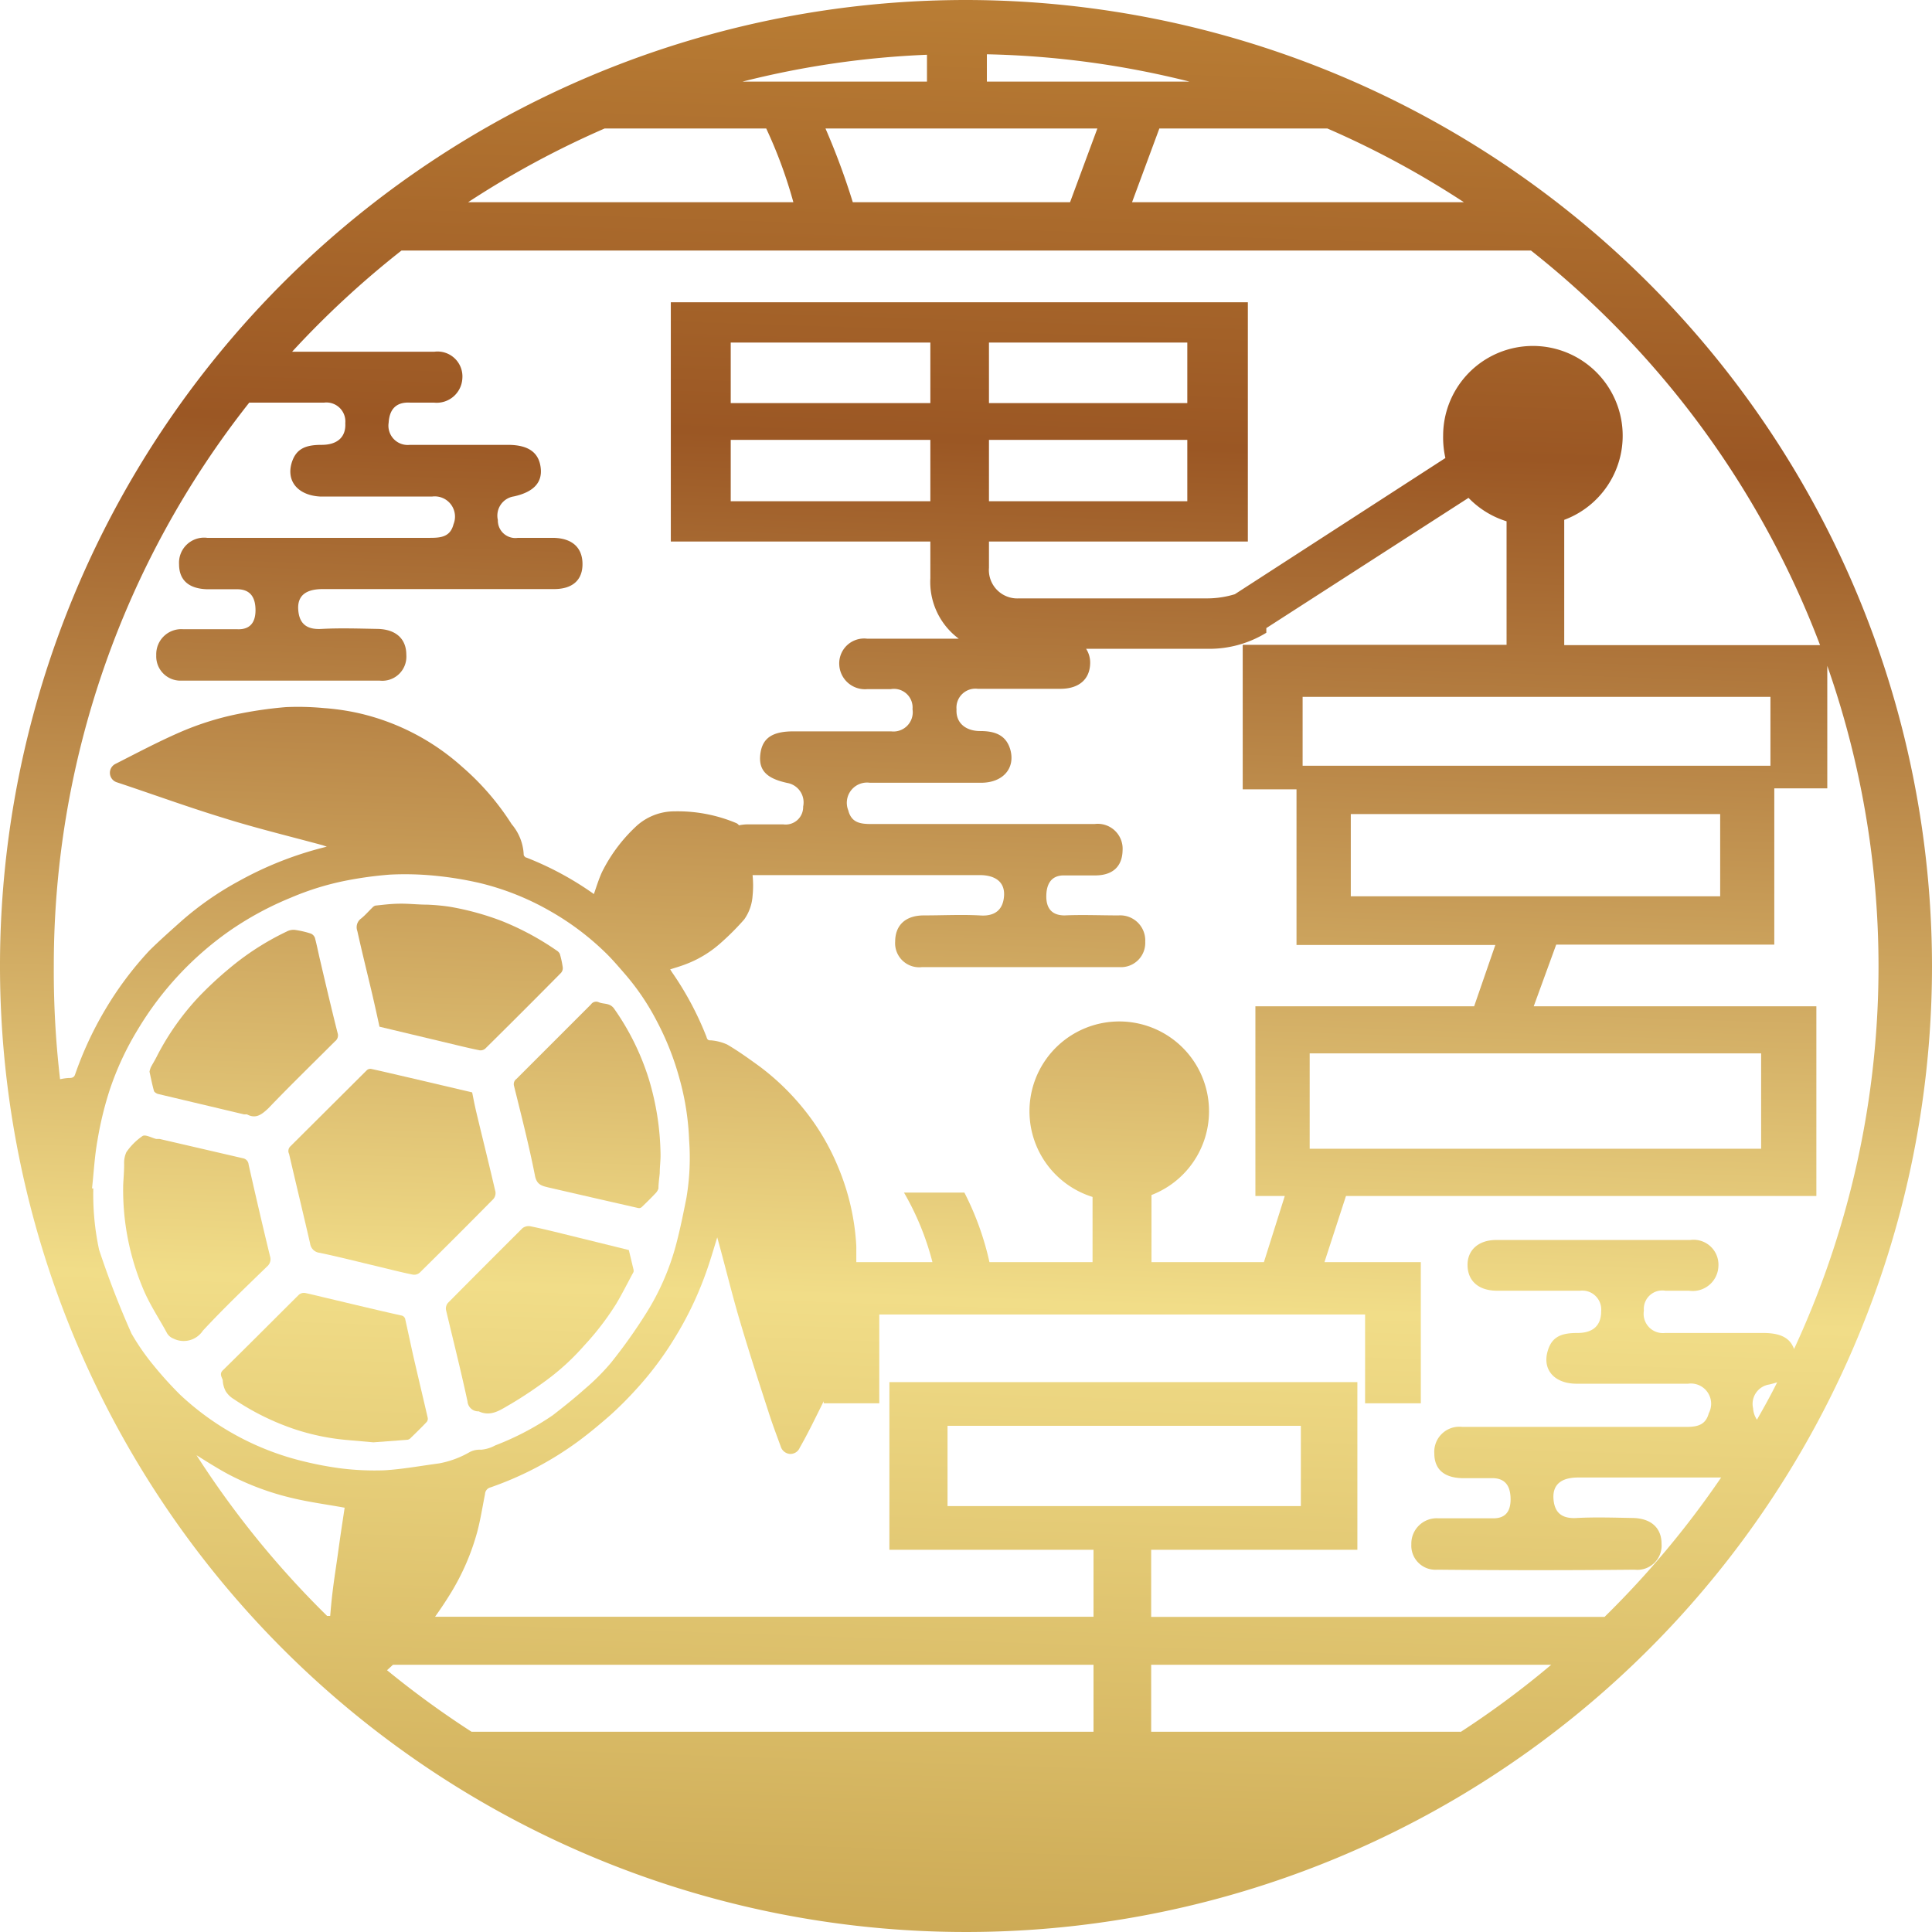 <svg xmlns="http://www.w3.org/2000/svg" xmlns:xlink="http://www.w3.org/1999/xlink" viewBox="0 0 120.3 120.3"><defs><style>.cls-1{fill:url(#名称未設定グラデーション_2);}.cls-2{fill:url(#名称未設定グラデーション_2-2);}.cls-3{fill:url(#名称未設定グラデーション_2-3);}.cls-4{fill:url(#名称未設定グラデーション_2-4);}.cls-5{fill:url(#名称未設定グラデーション_2-5);}.cls-6{fill:url(#名称未設定グラデーション_2-6);}.cls-7{fill:url(#名称未設定グラデーション_2-7);}.cls-8{fill:url(#名称未設定グラデーション_2-8);}</style><linearGradient id="名称未設定グラデーション_2" x1="27.17" y1="-10.12" x2="20.06" y2="203.95" gradientUnits="userSpaceOnUse"><stop offset="0" stop-color="#c38a3a"/><stop offset="0.17" stop-color="#9b5724"/><stop offset="0.42" stop-color="#f1dd88"/><stop offset="0.74" stop-color="#b28430"/><stop offset="1" stop-color="#643319"/></linearGradient><linearGradient id="名称未設定グラデーション_2-2" x1="23.42" y1="-10.24" x2="16.32" y2="203.83" xlink:href="#名称未設定グラデーション_2"/><linearGradient id="名称未設定グラデーション_2-3" x1="17.7" y1="-10.43" x2="10.59" y2="203.64" xlink:href="#名称未設定グラデーション_2"/><linearGradient id="名称未設定グラデーション_2-4" x1="36.65" y1="-9.8" x2="29.54" y2="204.27" xlink:href="#名称未設定グラデーション_2"/><linearGradient id="名称未設定グラデーション_2-5" x1="15.1" y1="-10.52" x2="7.99" y2="203.55" xlink:href="#名称未設定グラデーション_2"/><linearGradient id="名称未設定グラデーション_2-6" x1="30.91" y1="-9.99" x2="23.8" y2="204.08" xlink:href="#名称未設定グラデーション_2"/><linearGradient id="名称未設定グラデーション_2-7" x1="39.18" y1="-9.72" x2="32.08" y2="204.35" xlink:href="#名称未設定グラデーション_2"/><linearGradient id="名称未設定グラデーション_2-8" x1="62.45" y1="-8.94" x2="55.34" y2="205.12" xlink:href="#名称未設定グラデーション_2"/></defs><g id="Layer_2" data-name="Layer 2"><g id="contents"><path class="cls-1" d="M18,71.85c.43,1.86.88,3.71,1.31,5.58a.67.67,0,0,0,.6.58c1.24.26,2.48.58,3.71.87.7.17,1.4.35,2.1.49a.53.53,0,0,0,.42-.13q2.31-2.28,4.58-4.58a.57.57,0,0,0,.13-.45c-.38-1.64-.79-3.28-1.18-4.91-.1-.42-.18-.83-.27-1.28l-3.92-.92c-.79-.18-1.57-.37-2.36-.54a.33.33,0,0,0-.27.07l-4.78,4.76A.4.4,0,0,0,18,71.85Z"/><path class="cls-2" d="M25.24,82.18a.3.3,0,0,0-.26-.27c-1.52-.34-3.05-.71-4.57-1.07-.47-.11-.94-.23-1.41-.33a.49.49,0,0,0-.39.11c-1.58,1.57-3.15,3.15-4.74,4.71-.22.22-.06.41,0,.61a1.6,1.6,0,0,0,.18.68,1.52,1.52,0,0,0,.51.5A15.74,15.74,0,0,0,18.37,89a14.39,14.39,0,0,0,3.18.66l1.7.15,2.13-.16a.34.34,0,0,0,.19-.11c.34-.33.68-.66,1-1a.32.32,0,0,0,.06-.27c-.29-1.26-.59-2.51-.88-3.77C25.57,83.7,25.41,82.93,25.24,82.18Z"/><path class="cls-3" d="M9.85,68.12l5.35,1.27c.06,0,.13,0,.18,0,.56.3.92,0,1.32-.37,1.36-1.42,2.77-2.79,4.16-4.18a.46.46,0,0,0,.16-.52c-.38-1.51-.73-3-1.09-4.54-.11-.46-.2-.93-.32-1.38a.46.46,0,0,0-.26-.27,5.79,5.79,0,0,0-1-.23.91.91,0,0,0-.51.11,16.72,16.72,0,0,0-3.63,2.35,22.12,22.12,0,0,0-1.87,1.75,16.26,16.26,0,0,0-2.54,3.6c-.12.25-.27.49-.4.73a1.35,1.35,0,0,0-.09.29c.09.42.17.82.28,1.21C9.61,68,9.75,68.1,9.85,68.12Z"/><path class="cls-4" d="M39.05,77.81l-4.06-1c-.65-.16-1.3-.32-2-.46a.64.64,0,0,0-.45.12q-2.32,2.31-4.64,4.65a.54.54,0,0,0-.13.44c.45,1.9.93,3.79,1.34,5.7a.67.67,0,0,0,.64.62h.06c.78.37,1.39-.12,2-.46.76-.45,1.5-.95,2.22-1.48a14.72,14.72,0,0,0,2.33-2.14,17.16,17.16,0,0,0,2-2.6c.39-.65.73-1.34,1.09-2a.58.58,0,0,0,0-.14c-.1-.4-.19-.8-.29-1.2C39.21,77.85,39.11,77.83,39.05,77.81Z"/><path class="cls-5" d="M10.8,83.35a1.43,1.43,0,0,0,1.83-.49c1.27-1.37,2.63-2.67,4-4a.59.59,0,0,0,.18-.65q-.69-2.85-1.33-5.7a.43.43,0,0,0-.36-.39L9.94,70.92H9.73c-.29-.07-.68-.3-.86-.18a3.92,3.92,0,0,0-1,1,1.6,1.6,0,0,0-.14.75c0,.51-.05,1-.06,1.33a15.86,15.86,0,0,0,1.25,6.45c.42,1,1,1.85,1.49,2.76A.8.8,0,0,0,10.8,83.35Z"/><path class="cls-6" d="M23.11,61.62c.18.76.35,1.53.52,2.31l4.86,1.16c.46.11.92.22,1.38.31a.45.45,0,0,0,.35-.11q2.37-2.34,4.71-4.71a.44.44,0,0,0,.11-.35,5.84,5.84,0,0,0-.18-.83.49.49,0,0,0-.18-.2,17.2,17.2,0,0,0-3.43-1.85A17.12,17.12,0,0,0,28,56.46a13,13,0,0,0-1.4-.13c-.58,0-1.16-.07-1.74-.06s-1,.07-1.49.12a.43.43,0,0,0-.19.13c-.23.22-.44.47-.69.67a.67.67,0,0,0-.24.78C22.52,59.19,22.82,60.4,23.11,61.62Z"/><path class="cls-7" d="M32,67.59c.46,1.86.94,3.73,1.31,5.61.11.58.44.64.84.74l3,.69,2.59.59a.25.25,0,0,0,.22-.06c.28-.27.56-.54.83-.83A.76.76,0,0,0,41,74c0-.31.05-.63.08-.95h0c0-.4.06-.8.05-1.2a16.94,16.94,0,0,0-.72-4.63,15.71,15.71,0,0,0-2.19-4.44.68.68,0,0,0-.32-.23c-.2-.07-.42-.06-.61-.14a.39.39,0,0,0-.49.13l-4.64,4.64A.4.4,0,0,0,32,67.59Z"/><path class="cls-8" d="M60.15,0A60.15,60.15,0,1,0,120.3,60.15,60.21,60.21,0,0,0,60.15,0Zm31,12.59H70.49L72.19,8H82.65A56.52,56.52,0,0,1,91.15,12.59ZM74.06,5.08H61.45V3.38A56.37,56.37,0,0,1,74.06,5.08ZM68.33,8l-1.7,4.59H53.1A44.53,44.53,0,0,0,51.4,8ZM57.72,3.41V5.08H46.24A55.78,55.78,0,0,1,57.72,3.41ZM37.65,8H47.71a29,29,0,0,1,1.69,4.59H29.15A57,57,0,0,1,37.65,8ZM3.35,60.15A56.55,56.55,0,0,1,15.52,25.07c1.55,0,3.11,0,4.66,0a1.18,1.18,0,0,1,1.32,1.28c.05.86-.49,1.35-1.47,1.35s-1.61.22-1.88,1.16c-.32,1.15.45,2,1.82,2.06,2.31,0,4.62,0,6.93,0a1.26,1.26,0,0,1,1.34,1.72c-.2.79-.78.85-1.46.85q-6.95,0-13.88,0a1.56,1.56,0,0,0-1.75,1.64c0,1,.61,1.52,1.72,1.56q.95,0,1.89,0c.93,0,1.15.64,1.15,1.31s-.27,1.22-1.14,1.18c-1.12,0-2.24,0-3.36,0A1.56,1.56,0,0,0,9.73,40.8a1.51,1.51,0,0,0,1.6,1.58q6.15,0,12.3,0a1.5,1.5,0,0,0,1.67-1.61c0-1-.66-1.59-1.8-1.61s-2.31-.06-3.46,0c-.93.06-1.41-.31-1.47-1.2s.5-1.28,1.53-1.28h7.15c2.41,0,4.83,0,7.25,0,1.18,0,1.79-.59,1.77-1.6s-.67-1.57-1.82-1.59c-.73,0-1.47,0-2.2,0A1.09,1.09,0,0,1,31,32.38a1.21,1.21,0,0,1,1-1.47c1.22-.27,1.77-.86,1.67-1.76S33,27.7,31.62,27.7c-2,0-4.06,0-6.1,0a1.2,1.2,0,0,1-1.32-1.38c.05-.82.45-1.3,1.34-1.25.49,0,1,0,1.48,0a1.6,1.6,0,0,0,1.77-1.52,1.55,1.55,0,0,0-1.74-1.65H18.19A57.76,57.76,0,0,1,25,15.6H95.33a57.11,57.11,0,0,1,18,24.57H97.4v-7.8a5.59,5.59,0,1,0-7.54-5.24A5.82,5.82,0,0,0,90,28.52L76.89,37a5.91,5.91,0,0,1-1.77.26H63.45a1.77,1.77,0,0,1-1.87-1.91V33.72H77.7V18.82H41.77v14.9H57.93V36a4.4,4.4,0,0,0,1.77,3.77H54a1.55,1.55,0,0,0-1.74,1.65A1.6,1.6,0,0,0,54,42.91c.49,0,1,0,1.47,0a1.16,1.16,0,0,1,1.35,1.25,1.2,1.2,0,0,1-1.33,1.38c-2,0-4.06,0-6.09,0-1.34,0-1.95.44-2.06,1.45s.44,1.49,1.67,1.76a1.23,1.23,0,0,1,1,1.47,1.09,1.09,0,0,1-1.25,1.11c-.73,0-1.47,0-2.21,0a3.08,3.08,0,0,0-.54.06.38.38,0,0,0-.17-.14A9.42,9.42,0,0,0,42,50.52a3.51,3.51,0,0,0-2.46,1,9.9,9.9,0,0,0-2.06,2.79c-.2.44-.34.9-.5,1.36a19.55,19.55,0,0,0-4.2-2.27c-.07,0-.18-.13-.17-.18a3.13,3.13,0,0,0-.75-1.9,16.2,16.2,0,0,0-3.08-3.57,14.45,14.45,0,0,0-6.52-3.36,14.82,14.82,0,0,0-2.09-.3,17.1,17.1,0,0,0-2.37-.06,25.42,25.42,0,0,0-2.74.38,18.07,18.07,0,0,0-3.89,1.2C9.8,46.21,8.5,46.9,7.2,47.56a.62.62,0,0,0,.07,1.15c2.2.73,4.39,1.53,6.61,2.21,2,.63,4.14,1.15,6.21,1.71l.26.09a22,22,0,0,0-5.49,2.15,19.43,19.43,0,0,0-3.55,2.47c-.67.6-1.34,1.19-2,1.84a21.29,21.29,0,0,0-2.79,3.74,22,22,0,0,0-1.85,4c-.09.25-.33.19-.48.21a3.5,3.5,0,0,0-.45.07A58,58,0,0,1,3.35,60.15Zm88.44,2.51H78.17V74.47H80l-1.3,4.12h-7V74.41a5.59,5.59,0,1,0-3.67.12v4.06H61.61a17.93,17.93,0,0,0-1.56-4.33H56.29a17.09,17.09,0,0,1,1.77,4.33H53.32c0-.32,0-.63,0-1a14.76,14.76,0,0,0-1.14-4.94A14.47,14.47,0,0,0,50,69a15.29,15.29,0,0,0-2.72-2.61c-.65-.47-1.3-.94-2-1.35a3.06,3.06,0,0,0-1-.26c-.15,0-.23,0-.29-.22a19.57,19.57,0,0,0-2.09-3.94c-.06-.08-.11-.17-.17-.26.31-.1.63-.19.94-.31a6.93,6.93,0,0,0,2.18-1.31,16.12,16.12,0,0,0,1.49-1.49,2.86,2.86,0,0,0,.52-1.46,6.31,6.31,0,0,0,0-1.3c2.32,0,4.65,0,7,0H61c1,0,1.57.45,1.52,1.28S62,57.08,61,57c-1.15-.06-2.31,0-3.47,0s-1.78.62-1.79,1.61a1.5,1.5,0,0,0,1.67,1.61q6.15,0,12.3,0a1.51,1.51,0,0,0,1.6-1.58A1.56,1.56,0,0,0,69.65,57c-1.12,0-2.24-.05-3.36,0-.87,0-1.14-.53-1.14-1.18s.22-1.34,1.15-1.31q.95,0,1.89,0c1.11,0,1.69-.57,1.71-1.56a1.55,1.55,0,0,0-1.75-1.64H54.28c-.68,0-1.26-.06-1.46-.85a1.26,1.26,0,0,1,1.34-1.72c2.31,0,4.62,0,6.93,0,1.37,0,2.14-.91,1.82-2.06-.27-.94-1-1.16-1.88-1.16s-1.52-.49-1.47-1.35a1.18,1.18,0,0,1,1.32-1.28c1.72,0,3.44,0,5.15,0,1.15,0,1.82-.59,1.85-1.56a1.58,1.58,0,0,0-.25-.93h7.66a6.78,6.78,0,0,0,3.56-1v-.29L91.44,31a5.6,5.6,0,0,0,2.37,1.46v7.69H77.38v9h3.35v9.69H93.11Zm17.87,2.93v5.94H81.55V65.59ZM84.11,55.81V50.69h23v5.12Zm-3-8.13V43.39h29.13v4.29ZM73.93,27.39v3.82H61.58V27.39ZM61.58,25.1V21.33H73.93V25.1Zm-16.08,0V21.33H57.93V25.1Zm12.43,2.29v3.82H45.5V27.39ZM6.17,77.82A16.38,16.38,0,0,1,5.81,74H5.73c.11-1,.16-2,.34-3a21.78,21.78,0,0,1,.74-3.07,18.33,18.33,0,0,1,1.78-3.84A20.13,20.13,0,0,1,14.24,58,19.91,19.91,0,0,1,18.1,55.9a17.26,17.26,0,0,1,3.41-1.06,23.64,23.64,0,0,1,2.77-.38,18.87,18.87,0,0,1,2.71.06,21.7,21.7,0,0,1,2.87.46,16.62,16.62,0,0,1,4.43,1.77,16.85,16.85,0,0,1,3.35,2.51c.44.42.84.89,1.24,1.35a15,15,0,0,1,2,2.94,17.43,17.43,0,0,1,1.41,3.54A16.46,16.46,0,0,1,42.91,71a15,15,0,0,1-.17,3.6c-.2,1-.4,2-.67,3a15.49,15.49,0,0,1-1.89,4.26,32.72,32.72,0,0,1-2.14,3,13.94,13.94,0,0,1-1.63,1.63c-.65.58-1.34,1.13-2,1.64A17.34,17.34,0,0,1,30.84,90a2.24,2.24,0,0,1-.89.27,1.34,1.34,0,0,0-.69.14,6,6,0,0,1-1.91.71c-1.13.15-2.26.36-3.39.43a17.09,17.09,0,0,1-2.67-.11A21.18,21.18,0,0,1,18.93,91a17.07,17.07,0,0,1-7.72-4.16,23.21,23.21,0,0,1-1.63-1.8,14.3,14.3,0,0,1-1.39-2A56.13,56.13,0,0,1,6.17,77.82Zm6,12.75c.69.43,1.36.86,2.07,1.24a16.81,16.81,0,0,0,4,1.48c1.05.25,2.12.39,3.22.59l-.14.93c-.1.65-.19,1.29-.28,1.94s-.21,1.41-.3,2.12-.13,1.16-.18,1.75v0h-.19A57.68,57.68,0,0,1,12.21,90.57ZM24.1,104l.37-.34H68.09v4.17H29.36A57.86,57.86,0,0,1,24.1,104Zm66.84,3.83H71.68v-4.17H96.59A56.36,56.36,0,0,1,90.94,107.85ZM59,93.78v-5h22v5ZM109.4,88.4a1.43,1.43,0,0,1-.24-.71,1.22,1.22,0,0,1,1-1.48,5.07,5.07,0,0,0,.5-.14C110.27,86.86,109.84,87.63,109.4,88.4Zm.38-5.4c-2,0-4.07,0-6.1,0a1.2,1.2,0,0,1-1.32-1.39,1.15,1.15,0,0,1,1.34-1.24c.49,0,1,0,1.47,0A1.6,1.6,0,0,0,107,78.85a1.55,1.55,0,0,0-1.75-1.64c-4,0-8,0-12.08,0-1.13,0-1.82.65-1.79,1.61s.7,1.55,1.85,1.55c1.72,0,3.44,0,5.15,0a1.18,1.18,0,0,1,1.32,1.28c0,.86-.48,1.35-1.47,1.35s-1.61.21-1.87,1.16c-.32,1.15.45,2,1.81,2,2.32,0,4.63,0,6.94,0A1.26,1.26,0,0,1,106.4,88c-.21.79-.79.85-1.47.85-4.62,0-9.25,0-13.87,0a1.56,1.56,0,0,0-1.75,1.64c0,1,.61,1.52,1.72,1.55q.94,0,1.89,0c.92,0,1.14.64,1.14,1.32s-.26,1.21-1.14,1.18c-1.11,0-2.24,0-3.36,0a1.58,1.58,0,0,0-1.68,1.62,1.5,1.5,0,0,0,1.61,1.58q6.15.06,12.29,0a1.51,1.51,0,0,0,1.68-1.61c0-1-.66-1.59-1.8-1.61s-2.31-.06-3.47,0c-.92.06-1.4-.31-1.46-1.2S97.23,92,98.26,92h8.91a57.52,57.52,0,0,1-7.26,8.68H71.68V96.5H84.52V86.06H55.38V96.5H68.09v4.17h-41c.35-.49.69-1,1-1.51a14.68,14.68,0,0,0,1.62-3.75c.21-.78.33-1.58.49-2.37a.45.45,0,0,1,.33-.42A20.69,20.69,0,0,0,36,89.75c.69-.51,1.35-1.06,2-1.63a22.23,22.23,0,0,0,1.61-1.61A20.43,20.43,0,0,0,42,83.33a21.36,21.36,0,0,0,1.93-4c.27-.74.49-1.5.73-2.28.11.39.21.76.31,1.14.37,1.39.72,2.79,1.13,4.16.56,1.89,1.17,3.77,1.78,5.65.22.69.48,1.37.73,2.06a.66.66,0,0,0,.55.47.63.63,0,0,0,.64-.39c.54-.94,1-1.91,1.49-2.89v.13h3.46V81.85H85v5.53h3.47V78.59h-6l1.34-4.12h29.29V62.66H95.5l1.4-3.84h13.58V49.09h3.3V41.46A56.55,56.55,0,0,1,111.71,84C111.46,83.3,110.86,83,109.78,83Z"/></g></g></svg>